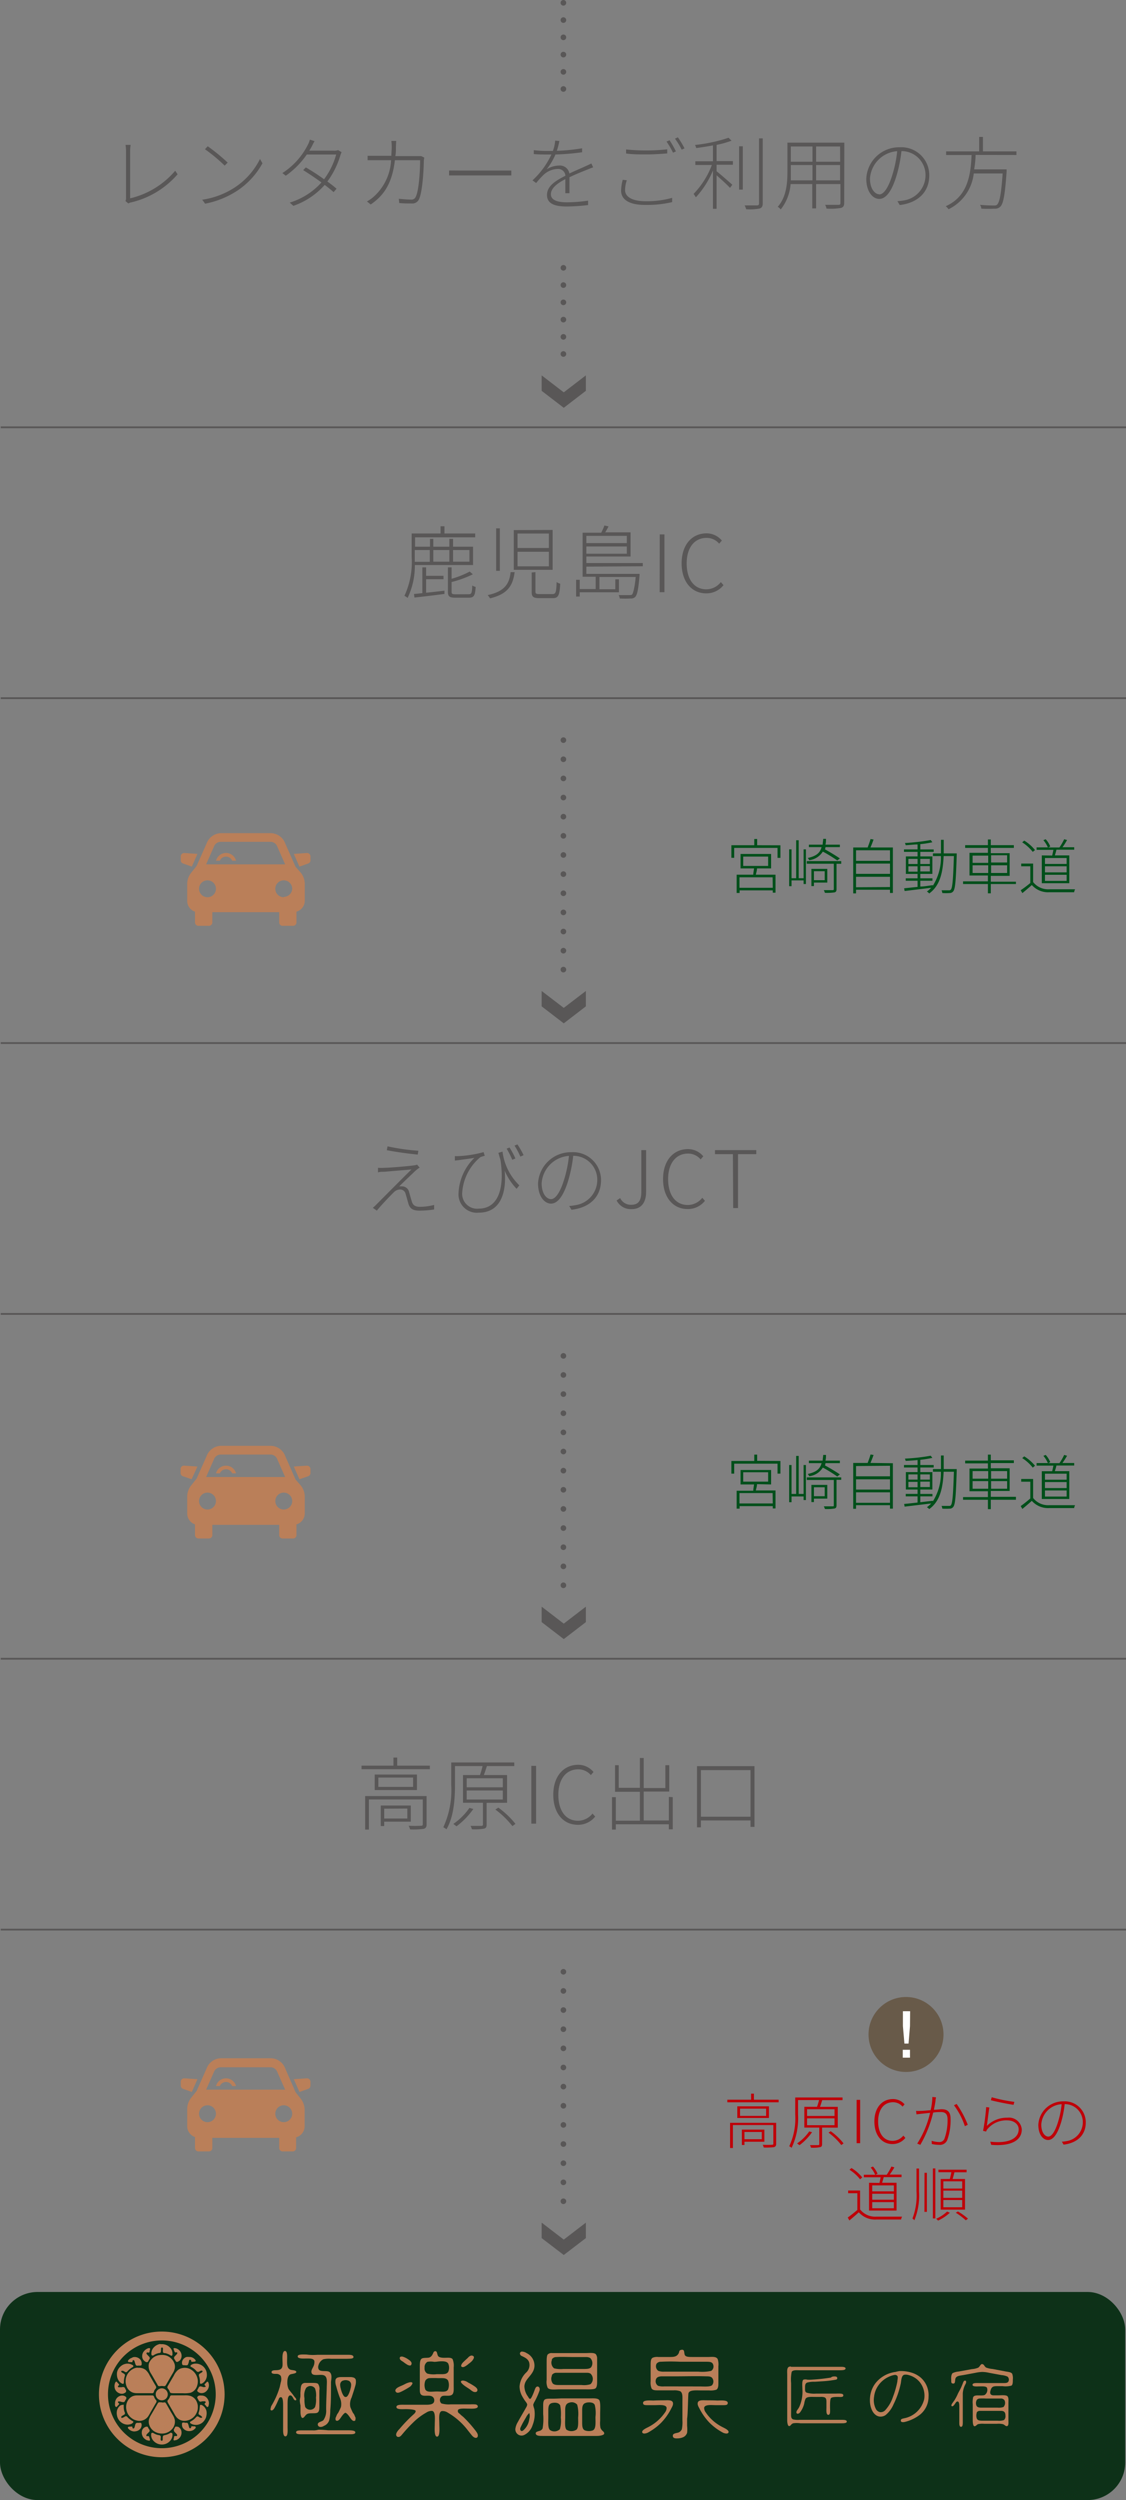 <?xml version="1.0" encoding="UTF-8"?>
<svg xmlns="http://www.w3.org/2000/svg" id="レイヤー_1" data-name="レイヤー 1" viewBox="0 0 155.91 346.13">
  <rect x="0" y="0" width="155.91" height="346.13" fill="#808080" stroke="none"/>
  <defs>
    <style>.cls-1,.cls-4,.cls-5,.cls-6{fill:none;stroke:#595757;}.cls-1{stroke-miterlimit:10;stroke-width:0.25px;}.cls-2{fill:#595757;}.cls-3{fill:#004f1a;}.cls-4,.cls-5,.cls-6{stroke-linecap:round;stroke-linejoin:round;stroke-width:0.78px;}.cls-5{stroke-dasharray:0 2.65;}.cls-6{stroke-dasharray:0 2.39;}.cls-7,.cls-9{fill:#ba7f59;}.cls-8{fill:#0d3118;}.cls-9{fill-rule:evenodd;}.cls-10{fill:#685a49;}.cls-11{fill:#fff;}.cls-12{fill:#bf0008;}</style>
  </defs>
  <line class="cls-1" x1="0.1" y1="59.16" x2="155.91" y2="59.16"></line>
  <line class="cls-1" x1="155.91" y1="96.66" x2="0.1" y2="96.66"></line>
  <line class="cls-1" x1="0.1" y1="144.41" x2="155.91" y2="144.41"></line>
  <line class="cls-1" x1="155.91" y1="181.91" x2="0.1" y2="181.91"></line>
  <line class="cls-1" x1="0.1" y1="229.65" x2="155.91" y2="229.65"></line>
  <line class="cls-1" x1="155.91" y1="267.15" x2="0.1" y2="267.15"></line>
  <path class="cls-2" d="M57.44,77.84a10.27,10.27,0,0,1-1,4.55A2.57,2.57,0,0,0,56,82.1a11.06,11.06,0,0,0,1-5.36V73.47H61v-1h.54v1h4.26V74H57.47V75.3h2.07V74.22H60V75.3h2.22V74.22h.51V75.3h2.77v2.54ZM59,81.67c.78-.07,1.66-.18,2.54-.28v.45c-1.5.2-3.06.38-4.15.5l-.07-.49,1.16-.12V78.16H59v1.17h2.41v.47H59Zm-1.57-5.91v1c0,.2,0,.41,0,.63h2.08V75.76Zm2.57,0v1.61h2.22V75.76Zm4.89,6.12c.39,0,.47-.15.5-1.21a1.63,1.63,0,0,0,.47.2c-.06,1.19-.24,1.49-.93,1.49H63.09c-.85,0-1.07-.16-1.07-.83V78.16h.51v1.58a12.53,12.53,0,0,0,2.51-1l.43.38a14.65,14.65,0,0,1-2.94,1.07v1.35c0,.3.1.35.59.35Zm-2.16-6.12v1.61H65V75.76Z" transform="translate(0 0.39)"></path>
  <path class="cls-2" d="M71.26,78.82c-.25,1.91-1,3.05-3.41,3.63a3.37,3.37,0,0,0-.32-.45c2.31-.5,3-1.53,3.17-3.18Zm-2.05-6.06v5.88H68.7V72.76Zm7.31.22V78.5H71.14V73Zm-4.86,2.5H76v-2H71.66Zm0,2.54H76V76H71.66Zm2.48.8v2.7c0,.27.09.34.59.34h1.75c.46,0,.55-.21.59-1.67a1.35,1.35,0,0,0,.5.23c-.08,1.57-.25,2-1,2H74.69c-.84,0-1.07-.17-1.07-.85v-2.7Z" transform="translate(0 0.39)"></path>
  <path class="cls-2" d="M81.19,78.06v1h7.36a1.93,1.93,0,0,1,0,.25c-.16,1.93-.32,2.66-.6,2.95a.83.83,0,0,1-.64.21,13.71,13.71,0,0,1-1.5,0,1,1,0,0,0-.15-.47c.64,0,1.26,0,1.45,0s.33,0,.42-.09.35-.82.49-2.42H83v1.7H85.2V79.82h.5v1.79H80.27v.59h-.5V79.88h.5v1.28h2.21v-1.7H80.67v-6.1h2.58c.15-.3.34-.69.44-1l.57.13a9.18,9.18,0,0,1-.46.82h3.51v3.35H81.19v.9H89v.45Zm0-4.26v1h5.6v-1Zm5.6,2.47v-1h-5.6v1Z" transform="translate(0 0.39)"></path>
  <path class="cls-2" d="M91.35,73.6H92v8h-.66Z" transform="translate(0 0.39)"></path>
  <path class="cls-2" d="M94.38,77.6c0-2.56,1.42-4.15,3.46-4.15a2.75,2.75,0,0,1,2.11,1l-.37.43a2.27,2.27,0,0,0-1.74-.8c-1.69,0-2.76,1.36-2.76,3.53s1,3.59,2.73,3.59a2.56,2.56,0,0,0,2-1l.37.42a3,3,0,0,1-2.4,1.14C95.79,81.76,94.38,80.17,94.38,77.6Z" transform="translate(0 0.39)"></path>
  <path class="cls-2" d="M17.45,27V20.52a5.41,5.41,0,0,0-.07-.85h.71a5.18,5.18,0,0,0-.07.84v6.56a11.71,11.71,0,0,0,6.24-3.82l.33.49a12.19,12.19,0,0,1-6.47,3.9c-.1,0-.23.08-.35.14l-.4-.34A.91.91,0,0,0,17.45,27Z" transform="translate(0 0.39)"></path>
  <path class="cls-2" d="M32.54,25.54A10.06,10.06,0,0,0,36,21.62l.34.6A10.77,10.77,0,0,1,32.87,26a12.39,12.39,0,0,1-4.47,1.81L28,27.26A11.11,11.11,0,0,0,32.54,25.54Zm-1-3.44-.43.44a23.3,23.3,0,0,0-2.73-2.27l.38-.41A25.62,25.62,0,0,1,31.5,22.1Z" transform="translate(0 0.39)"></path>
  <path class="cls-2" d="M43.18,19.86a6.88,6.88,0,0,1-.36.61h3.41a1.43,1.43,0,0,0,.58-.08l.49.29a3.35,3.35,0,0,0-.18.46,11.63,11.63,0,0,1-1.79,3.6c.47.34.9.67,1.27,1l-.41.47c-.34-.31-.77-.65-1.23-1a10.29,10.29,0,0,1-4.34,2.9l-.5-.45a9.68,9.68,0,0,0,4.39-2.79c-.83-.61-1.74-1.21-2.53-1.71l.37-.37a28.43,28.43,0,0,1,2.52,1.64A10.28,10.28,0,0,0,46.55,21H42.48a11.67,11.67,0,0,1-2.91,2.94l-.47-.37a10,10,0,0,0,3.54-3.94,2.92,2.92,0,0,0,.26-.69l.65.21C43.42,19.38,43.27,19.68,43.18,19.86Z" transform="translate(0 0.39)"></path>
  <path class="cls-2" d="M54.82,20c0,.43,0,.83-.08,1.22h2.95c.31,0,.48,0,.63,0l.43.21a3.63,3.63,0,0,0-.07.51c0,1-.17,4.25-.67,5.27a1,1,0,0,1-1,.57c-.5,0-1.13,0-1.73-.06l-.06-.59c.61.06,1.2.11,1.68.11a.62.62,0,0,0,.65-.35c.49-.93.62-3.93.62-5.1H54.68c-.39,3.33-1.61,4.94-3.35,6.13l-.52-.42a5.18,5.18,0,0,0,.94-.66,7.26,7.26,0,0,0,2.4-5.05H52.07c-.48,0-.82,0-1.17,0v-.61c.34,0,.73,0,1.15,0h2.14c0-.37.05-.78.05-1.21a6.15,6.15,0,0,0-.05-.85h.67C54.84,19.43,54.83,19.76,54.82,20Z" transform="translate(0 0.39)"></path>
  <path class="cls-2" d="M63.58,23.22h6.1c.57,0,.9,0,1.12,0v.68c-.2,0-.6,0-1.11,0H63.58c-.6,0-1.1,0-1.4,0v-.68C62.47,23.2,62.93,23.22,63.58,23.22Z" transform="translate(0 0.39)"></path>
  <path class="cls-2" d="M77.1,20.49a26.26,26.26,0,0,0,3.5-.35v.55a33.78,33.78,0,0,1-3.69.31,8.89,8.89,0,0,1-1.22,2.05,3.31,3.31,0,0,1,1.71-.52,1.33,1.33,0,0,1,1.44,1.1c.87-.42,1.67-.74,2.32-1.05.28-.12.48-.21.72-.34l.25.54c-.24.08-.52.19-.77.3-.69.27-1.58.62-2.51,1.07,0,.64,0,1.66,0,2.21h-.57c0-.48,0-1.34,0-1.95-1.13.59-2,1.25-2,2.1s1,1.11,2.22,1.11a20.88,20.88,0,0,0,2.93-.23V28a26.41,26.41,0,0,1-2.95.2c-1.49,0-2.74-.3-2.74-1.59s1.25-2,2.55-2.67h0A1,1,0,0,0,77.24,23a3,3,0,0,0-2,.84,11.74,11.74,0,0,0-1,1.11l-.51-.37A11.36,11.36,0,0,0,76.35,21h-.66c-.49,0-1.17,0-1.78-.06V20.4a15.23,15.23,0,0,0,1.82.11h.82a4.9,4.9,0,0,0,.32-1.43l.58.05A9.2,9.2,0,0,1,77.1,20.49Z" transform="translate(0 0.39)"></path>
  <path class="cls-2" d="M86.55,25.93c0,.93,1,1.54,2.83,1.54A12.87,12.87,0,0,0,93.07,27l0,.59a14.93,14.93,0,0,1-3.7.39C87.31,28,86,27.35,86,26a6,6,0,0,1,.23-1.5l.56.07A4.19,4.19,0,0,0,86.55,25.93Zm3-5.49a25.57,25.57,0,0,0,2.84-.16v.57c-.74.06-1.85.14-2.84.14s-2,0-2.86-.13V20.3A26.13,26.13,0,0,0,89.5,20.44Zm4.08.11-.44.2a10.85,10.85,0,0,0-.9-1.54l.42-.18A13.59,13.59,0,0,1,93.58,20.55Zm1.19-.42-.43.2a10.25,10.25,0,0,0-.93-1.52l.4-.19A12.78,12.78,0,0,1,94.77,20.13Z" transform="translate(0 0.39)"></path>
  <path class="cls-2" d="M99.22,21.91h2.26v.51H99.22v.9c.47.36,1.83,1.55,2.18,1.87l-.32.43c-.34-.37-1.26-1.22-1.86-1.74v4.64h-.5V23.21a12.67,12.67,0,0,1-2.37,3.72c-.07-.13-.22-.34-.31-.48a11.69,11.69,0,0,0,2.53-4H96.28v-.51h2.44V19.74c-.78.15-1.58.27-2.32.37a1.61,1.61,0,0,0-.17-.43,21.57,21.57,0,0,0,4.65-1l.41.41a13.59,13.59,0,0,1-2.07.58Zm3.12-2.05h.51v6h-.51Zm3.27-1.09v9c0,.44-.15.62-.43.71a7.22,7.22,0,0,1-1.86.1,3.63,3.63,0,0,0-.21-.53c.81,0,1.49,0,1.69,0s.3-.08.3-.28v-9Z" transform="translate(0 0.39)"></path>
  <path class="cls-2" d="M116.89,27.69c0,.44-.13.61-.45.71a8.76,8.76,0,0,1-2,.09,1.65,1.65,0,0,0-.19-.52c.86,0,1.62,0,1.84,0s.28-.06.28-.28v-2.6H113v3.37h-.53V25.09h-3a6.43,6.43,0,0,1-1.37,3.52,1.44,1.44,0,0,0-.41-.37c1.22-1.38,1.34-3.33,1.34-4.88v-4h7.88Zm-4.39-3.11V22.46h-3v.9c0,.39,0,.81,0,1.22Zm-3-4.69V22h3V19.89Zm6.82,0H113V22h3.33Zm0,4.69V22.46H113v2.12Z" transform="translate(0 0.39)"></path>
  <path class="cls-2" d="M124.58,28l-.32-.54a7.31,7.31,0,0,0,.89-.1,3.53,3.53,0,0,0,3-3.46,3.31,3.31,0,0,0-3.33-3.37,19.55,19.55,0,0,1-.65,3.29c-.67,2.28-1.51,3.33-2.42,3.33s-1.8-1-1.8-2.79A4.55,4.55,0,0,1,124.59,20a3.86,3.86,0,0,1,4.08,3.89C128.67,26.21,127.1,27.69,124.58,28Zm-2.83-1.47c.54,0,1.23-.76,1.85-2.84a17.07,17.07,0,0,0,.63-3.15,4.07,4.07,0,0,0-3.77,3.78C120.46,25.85,121.21,26.51,121.75,26.51Z" transform="translate(0 0.39)"></path>
  <path class="cls-2" d="M135.08,21.06c0,.66-.09,1.35-.19,2h4.49s0,.21,0,.31c-.23,3.23-.45,4.44-.87,4.85a1,1,0,0,1-.8.28,17.72,17.72,0,0,1-1.83,0,1.16,1.16,0,0,0-.18-.53c.81.08,1.58.09,1.86.09s.39,0,.5-.12c.34-.32.57-1.44.77-4.31h-4a6.29,6.29,0,0,1-3.49,4.95,1.91,1.91,0,0,0-.39-.42c3.11-1.38,3.46-4.45,3.58-7.09H131v-.5h4.58v-2h.52v2h4.64v.5Z" transform="translate(0 0.39)"></path>
  <path class="cls-2" d="M57.5,161.72c-.37.36-1.72,1.63-2.22,2.14a3.12,3.12,0,0,1,.43,0,1,1,0,0,1,.94.8c.1.34.27,1,.4,1.38s.41.65,1.06.65a7.75,7.75,0,0,0,2-.26l0,.63a13.54,13.54,0,0,1-2,.16c-.8,0-1.32-.18-1.55-.93-.1-.33-.29-1.06-.4-1.39a.77.77,0,0,0-.73-.61,1.23,1.23,0,0,0-.87.36c-.42.4-1.84,1.88-2.38,2.57l-.56-.39a5.29,5.29,0,0,0,.42-.38c.37-.37,3.8-3.83,4.93-4.93l-3.78.32c-.35,0-.61,0-.85.09l0-.64a4.94,4.94,0,0,0,.87,0c.69,0,3.29-.22,4.07-.33a1.71,1.71,0,0,0,.47-.11l.36.42C57.89,161.38,57.6,161.64,57.5,161.72Zm.43-2.79-.09.53c-1.06-.1-2.92-.34-4.28-.61l.1-.53A30.45,30.45,0,0,0,57.93,158.93Z" transform="translate(0 0.39)"></path>
  <path class="cls-2" d="M71.91,163.72l-.38.48a8.29,8.29,0,0,1-1.65-2.51c.28,3-.55,5.81-3.58,5.81a2.54,2.54,0,0,1-2.81-2.7,7.22,7.22,0,0,1,2.2-4.89c-.64.12-1.67.24-2.11.31l-.6.07,0-.62a5.39,5.39,0,0,0,.57,0,15.89,15.89,0,0,0,3.41-.55l.16.51a5.06,5.06,0,0,0-.6.18A7,7,0,0,0,64,164.7a2.06,2.06,0,0,0,2.3,2.24c2.59,0,3.61-2.64,3-6.72-.1-.32-.19-.65-.29-1l.57-.17A7.86,7.86,0,0,0,71.91,163.72ZM71.36,160l-.43.18a11.66,11.66,0,0,0-.78-1.54l.4-.16C70.77,158.82,71.16,159.5,71.36,160Zm1.12-.45-.43.19a9.84,9.84,0,0,0-.81-1.52l.4-.17C71.87,158.37,72.24,159,72.48,159.5Z" transform="translate(0 0.39)"></path>
  <path class="cls-2" d="M79.13,167.1l-.32-.53c.3,0,.65-.07.89-.11a3.53,3.53,0,0,0,3-3.46,3.31,3.31,0,0,0-3.33-3.37,19.55,19.55,0,0,1-.65,3.29c-.67,2.28-1.51,3.33-2.42,3.33s-1.8-1-1.8-2.79a4.55,4.55,0,0,1,4.67-4.33A3.86,3.86,0,0,1,83.22,163C83.22,165.33,81.65,166.81,79.13,167.1Zm-2.83-1.47c.54,0,1.23-.76,1.85-2.84a17.07,17.07,0,0,0,.63-3.15A4.07,4.07,0,0,0,75,163.42C75,165,75.76,165.63,76.3,165.63Z" transform="translate(0 0.39)"></path>
  <path class="cls-2" d="M85.38,165.81l.49-.33a1.63,1.63,0,0,0,1.52.93c1,0,1.41-.55,1.41-1.84v-5.73h.66v5.8c0,1.32-.56,2.37-2,2.37A2.18,2.18,0,0,1,85.38,165.81Z" transform="translate(0 0.39)"></path>
  <path class="cls-2" d="M91.81,162.85c0-2.57,1.43-4.15,3.46-4.15a2.75,2.75,0,0,1,2.11,1l-.37.43a2.24,2.24,0,0,0-1.74-.81c-1.69,0-2.76,1.37-2.76,3.53s1,3.59,2.73,3.59a2.56,2.56,0,0,0,2-1l.37.42A3,3,0,0,1,95.2,167C93.22,167,91.81,165.41,91.81,162.85Z" transform="translate(0 0.39)"></path>
  <path class="cls-2" d="M101.48,159.4H99v-.56h5.72v.56h-2.53v7.46h-.67Z" transform="translate(0 0.39)"></path>
  <path class="cls-2" d="M59.52,244.06v.49H50.06v-.49h4.42v-1.12H55v1.12Zm-.45,8.11c0,.36-.09.53-.39.64a10.53,10.53,0,0,1-1.9.08,2.28,2.28,0,0,0-.19-.51,14.71,14.71,0,0,0,1.7,0c.21,0,.25-.06.25-.22v-3.42H51.08v4.17h-.52v-4.64h8.51Zm-1.34-6.88v2.15H51.88v-2.15Zm-.53.42H52.39V247H57.2Zm-4,6.11v.6h-.48v-2.84h4.16v2.24Zm0-1.8v1.36h3.2V250Z" transform="translate(0 0.39)"></path>
  <path class="cls-2" d="M67.38,249.21v3c0,.33-.07.5-.35.57a7.27,7.27,0,0,1-1.69.09,1.66,1.66,0,0,0-.19-.47h1.5c.17,0,.22-.07.22-.2v-3H64.11v-3.84h2.35c.13-.37.27-.86.36-1.24H63v2.62c0,1.78-.13,4.35-1.18,6.13a2.37,2.37,0,0,0-.44-.28,12.23,12.23,0,0,0,1.1-5.86v-3.11h8.73v.5H67.42c-.14.42-.28.87-.42,1.24h3.21v3.84Zm-1.84.85a10.65,10.65,0,0,1-2.33,2.4c-.1-.09-.32-.24-.44-.33A8.79,8.79,0,0,0,65,249.91Zm-.92-3h5v-1.25h-5Zm0,1.69h5v-1.25h-5ZM69,249.87a12,12,0,0,1,2.37,2.25l-.42.31a12.32,12.32,0,0,0-2.36-2.29Z" transform="translate(0 0.39)"></path>
  <path class="cls-2" d="M73.57,244.09h.66v8h-.66Z" transform="translate(0 0.39)"></path>
  <path class="cls-2" d="M76.61,248.09c0-2.56,1.43-4.15,3.46-4.15a2.75,2.75,0,0,1,2.11,1l-.37.43a2.27,2.27,0,0,0-1.74-.8c-1.69,0-2.76,1.36-2.76,3.53s1,3.59,2.73,3.59a2.56,2.56,0,0,0,2-1l.37.42a3,3,0,0,1-2.4,1.14C78,252.25,76.61,250.66,76.61,248.09Z" transform="translate(0 0.39)"></path>
  <path class="cls-2" d="M93.15,248.42v4.46h-.54v-.7H85.27v.73h-.53v-4.49h.53v3.26H88.6v-4H85.16V244h.51v3.13H88.6V243h.53v4.16h3V244h.54v3.65H89.13v4h3.48v-3.26Z" transform="translate(0 0.39)"></path>
  <path class="cls-2" d="M104.47,244.13v8.41h-.55v-.89H97.05v.95h-.54v-8.47Zm-.55,7v-6.45H97.05v6.45Z" transform="translate(0 0.39)"></path>
  <path class="cls-3" d="M108.06,116.64v1.74h-.4V117h-6v1.37h-.39v-1.74h3.17v-.86h.4v.86Zm-3.24,3.2c0,.29-.11.61-.17.87h2.73v2.49H107v-.32h-4.59v.36H102v-2.53h2.3c0-.26.08-.6.11-.87h-1.87v-2h4.23v2Zm2.16,1.23h-4.59v1.45H107Zm-4.07-1.57h3.45v-1.3h-3.45Z" transform="translate(0 0.39)"></path>
  <path class="cls-3" d="M111.27,117.2h.32V122h-.32v-.5H109.6v.8h-.33V117.2h.33v4h.64v-5.26h.35v5.26h.68Zm5.21,2h-.65v3.49c0,.28-.06.4-.27.47a7.81,7.81,0,0,1-1.34.06,2.21,2.21,0,0,0-.15-.37c.58,0,1.06,0,1.21,0s.17-.05.17-.17v-3.49h-3.74v-.36h4.77Zm-.55-.46a19.13,19.13,0,0,0-2-1.23,2.57,2.57,0,0,1-1.88,1.19,1.08,1.08,0,0,0-.21-.3c1.19-.27,1.7-.7,1.92-1.51H112v-.34h1.91c0-.24.06-.51.08-.8h.38c0,.29,0,.56-.08.8h2v.34h-2c0,.1,0,.2-.08.3.71.39,1.6.93,2.08,1.27Zm-3.23,3.06v.49h-.35v-2.39h2.2v1.9Zm0-1.57v1.24h1.49v-1.24Z" transform="translate(0 0.39)"></path>
  <path class="cls-3" d="M123.63,116.94v6.3h-.4v-.45h-4.7v.51h-.39v-6.36h2c.14-.36.31-.84.4-1.17l.42.07c-.13.37-.29.78-.43,1.1Zm-5.1.39v1.46h4.7v-1.46Zm0,1.84v1.42h4.7v-1.42Zm4.7,3.25V121h-4.7v1.45Z" transform="translate(0 0.39)"></path>
  <path class="cls-3" d="M132.47,118c-.11,3.53-.2,4.65-.47,5a.61.61,0,0,1-.52.25,6.91,6.91,0,0,1-1,0,1.47,1.47,0,0,0-.11-.38c.43,0,.82,0,1,0a.33.33,0,0,0,.3-.11c.21-.26.31-1.4.41-4.63h-1.42c-.1,2.2-.47,4.08-2,5.18a1.21,1.21,0,0,0-.32-.27,3.8,3.8,0,0,0,.6-.52l-3.68.45-.07-.38,1.86-.19v-.85h-1.64v-.34h1.64v-.61h-1.62v-2.42h1.62v-.63h-1.88v-.34h1.88v-.69c-.55,0-1.13.09-1.65.11a1.12,1.12,0,0,0-.1-.31,27.85,27.85,0,0,0,3.57-.41l.23.31a13.46,13.46,0,0,1-1.67.26v.73h1.85v.34h-1.85v.63h1.67v2.42h-1.67v.61h1.68v.34h-1.68v.8c.56,0,1.16-.13,1.73-.19v.09a7.28,7.28,0,0,0,1.12-4.12h-1.1v-.37h1.11c0-.61,0-1.24,0-1.88h.38c0,.64,0,1.27,0,1.88h1.8Zm-6.69,1.23h1.27v-.71h-1.27Zm1.27,1.06v-.74h-1.27v.74Zm.38-1.77v.71h1.32v-.71Zm1.32,1h-1.32v.74h1.32Z" transform="translate(0 0.39)"></path>
  <path class="cls-3" d="M140.67,122h-3.48v1.29h-.4V122h-3.44v-.37h3.44v-.81h-2.55v-3.14h2.55V117h-3.15v-.38h3.15v-.79h.4v.79h3.19V117h-3.19v.73h2.61v3.14h-2.61v.81h3.48Zm-6-2.93h2.16v-1h-2.16Zm2.16,1.4v-1.06h-2.16v1.06Zm.4-2.45v1h2.22v-1Zm2.22,1.39h-2.22v1.06h2.22Z" transform="translate(0 0.39)"></path>
  <path class="cls-3" d="M143.05,121.73a2.65,2.65,0,0,0,2.23,1c.85,0,2.69,0,3.58,0a1.23,1.23,0,0,0-.13.41c-.86,0-2.58,0-3.44,0a3,3,0,0,1-2.42-1c-.41.37-.86.75-1.31,1.12l-.23-.4a15.53,15.53,0,0,0,1.33-1v-2.31H141.4v-.38h1.65Zm-.05-4.18a6.16,6.16,0,0,0-1.46-1.32l.28-.24a5.73,5.73,0,0,1,1.49,1.31Zm2.69.51c.05-.23.12-.54.17-.79h-2.33v-.34h1.56a3.91,3.91,0,0,0-.62-1l.32-.13a3.3,3.3,0,0,1,.63,1l-.27.14h1.54a7.8,7.8,0,0,0,.66-1.14l.4.11c-.2.35-.43.74-.64,1h1.63v.34h-2.46c-.06.28-.15.55-.22.79h2v3.85h-3.81v-3.85Zm2,.34h-3v.82h3Zm0,1.15h-3v.84h3Zm0,1.17h-3v.85h3Z" transform="translate(0 0.39)"></path>
  <path class="cls-3" d="M108.06,201.88v1.75h-.4v-1.38h-6v1.38h-.39v-1.75h3.17V201h.4v.86Zm-3.24,3.21c0,.29-.11.6-.17.87h2.73v2.49H107v-.32h-4.59v.35H102V206h2.3c0-.27.08-.6.11-.87h-1.87v-2h4.23v2Zm2.16,1.23h-4.59v1.44H107Zm-4.07-1.58h3.45v-1.3h-3.45Z" transform="translate(0 0.39)"></path>
  <path class="cls-3" d="M111.27,202.44h.32v4.85h-.32v-.5H109.6v.8h-.33v-5.15h.33v4h.64v-5.26h.35v5.26h.68Zm5.21,2.05h-.65V208c0,.27-.06.4-.27.46a6.58,6.58,0,0,1-1.34.07,1.92,1.92,0,0,0-.15-.37c.58,0,1.06,0,1.21,0s.17,0,.17-.16v-3.49h-3.74v-.36h4.77Zm-.55-.46a20.91,20.91,0,0,0-2-1.24,2.55,2.55,0,0,1-1.88,1.2,1.3,1.3,0,0,0-.21-.31c1.19-.26,1.7-.7,1.92-1.5H112v-.35h1.91c0-.24.06-.5.08-.79h.38c0,.29,0,.55-.08.79h2v.35h-2c0,.1,0,.2-.08.3.71.39,1.6.92,2.08,1.26Zm-3.23,3.06v.48h-.35v-2.38h2.2v1.9Zm0-1.57v1.24h1.49v-1.24Z" transform="translate(0 0.39)"></path>
  <path class="cls-3" d="M123.63,202.19v6.29h-.4V208h-4.7v.5h-.39v-6.35h2c.14-.36.31-.84.4-1.17l.42.07c-.13.36-.29.78-.43,1.1Zm-5.1.39V204h4.7v-1.46Zm0,1.84v1.42h4.7v-1.42Zm4.7,3.25v-1.45h-4.7v1.45Z" transform="translate(0 0.39)"></path>
  <path class="cls-3" d="M132.47,203.23c-.11,3.53-.2,4.65-.47,5a.61.61,0,0,1-.52.25,8.8,8.8,0,0,1-1,0,1.36,1.36,0,0,0-.11-.38c.43,0,.82,0,1,0s.22,0,.3-.1c.21-.27.31-1.41.41-4.63h-1.42c-.1,2.2-.47,4.08-2,5.17a1.18,1.18,0,0,0-.32-.26,3.8,3.8,0,0,0,.6-.52l-3.68.44-.07-.37c.5-.05,1.16-.11,1.86-.2v-.85h-1.64v-.34h1.64v-.61h-1.62v-2.41h1.62v-.64h-1.88v-.34h1.88v-.69c-.55.06-1.13.09-1.65.12a1.31,1.31,0,0,0-.1-.32,26.31,26.31,0,0,0,3.57-.4l.23.3a15.4,15.4,0,0,1-1.67.27v.72h1.85v.34h-1.85v.64h1.67v2.41h-1.67v.61h1.68v.34h-1.68v.81l1.73-.2v.09a7.25,7.25,0,0,0,1.12-4.11h-1.1V203h1.11c0-.61,0-1.24,0-1.88h.38c0,.64,0,1.27,0,1.88h1.8Zm-6.69,1.23h1.27v-.72h-1.27Zm1.27,1.06v-.75h-1.27v.75Zm.38-1.78v.72h1.32v-.72Zm1.32,1h-1.32v.75h1.32Z" transform="translate(0 0.39)"></path>
  <path class="cls-3" d="M140.67,207.25h-3.48v1.3h-.4v-1.3h-3.44v-.37h3.44v-.81h-2.55v-3.14h2.55v-.72h-3.15v-.38h3.15V201h.4v.79h3.19v.38h-3.19v.72h2.61v3.14h-2.61v.81h3.48Zm-6-2.92h2.16v-1.05h-2.16Zm2.16,1.39v-1.05h-2.16v1.05Zm.4-2.44v1.05h2.22v-1.05Zm2.22,1.39h-2.22v1.05h2.22Z" transform="translate(0 0.39)"></path>
  <path class="cls-3" d="M143.05,207a2.63,2.63,0,0,0,2.23,1c.85,0,2.69,0,3.58,0a1.18,1.18,0,0,0-.13.4c-.86,0-2.58,0-3.44,0a3,3,0,0,1-2.42-1c-.41.37-.86.75-1.31,1.12l-.23-.4c.4-.28.89-.67,1.33-1.05v-2.32H141.4v-.38h1.65ZM143,202.8a6,6,0,0,0-1.46-1.32l.28-.24a5.89,5.89,0,0,1,1.49,1.3Zm2.69.5c.05-.23.12-.53.17-.78h-2.33v-.35h1.56a3.87,3.87,0,0,0-.62-1l.32-.13a3.39,3.39,0,0,1,.63,1l-.27.14h1.54a7.31,7.31,0,0,0,.66-1.14l.4.12a12,12,0,0,1-.64,1h1.63v.35h-2.46c-.06.27-.15.54-.22.78h2v3.85h-3.81V203.3Zm2,.34h-3v.83h3Zm0,1.16h-3v.83h3Zm0,1.16h-3v.85h3Z" transform="translate(0 0.39)"></path>
  <line class="cls-4" x1="78.01" y1="102.47" x2="78.01" y2="102.47"></line>
  <line class="cls-5" x1="78.01" y1="105.12" x2="78.01" y2="132.91"></line>
  <line class="cls-4" x1="78.01" y1="134.24" x2="78.01" y2="134.24"></line>
  <polygon class="cls-2" points="81.12 139.33 78.06 141.68 75 139.33 75 137.2 78.06 139.54 81.12 137.2 81.12 139.33"></polygon>
  <line class="cls-4" x1="78.01" y1="37.08" x2="78.01" y2="37.08"></line>
  <line class="cls-6" x1="78.01" y1="39.47" x2="78.01" y2="47.82"></line>
  <line class="cls-4" x1="78.01" y1="49.01" x2="78.01" y2="49.01"></line>
  <polygon class="cls-2" points="81.12 54.11 78.06 56.46 75 54.11 75 51.97 78.06 54.32 81.12 51.97 81.12 54.11"></polygon>
  <line class="cls-4" x1="78.01" y1="0.39" x2="78.01" y2="0.39"></line>
  <line class="cls-6" x1="78.01" y1="2.78" x2="78.01" y2="11.13"></line>
  <line class="cls-4" x1="78.01" y1="12.32" x2="78.01" y2="12.32"></line>
  <line class="cls-4" x1="78.01" y1="187.72" x2="78.01" y2="187.72"></line>
  <line class="cls-5" x1="78.01" y1="190.36" x2="78.01" y2="218.16"></line>
  <line class="cls-4" x1="78.01" y1="219.48" x2="78.01" y2="219.48"></line>
  <polygon class="cls-2" points="81.12 224.58 78.06 226.93 75 224.58 75 222.44 78.06 224.79 81.12 222.44 81.12 224.58"></polygon>
  <line class="cls-4" x1="78.01" y1="272.99" x2="78.01" y2="272.99"></line>
  <line class="cls-5" x1="78.01" y1="275.64" x2="78.01" y2="303.44"></line>
  <line class="cls-4" x1="78.01" y1="304.76" x2="78.01" y2="304.76"></line>
  <polygon class="cls-2" points="81.12 309.86 78.06 312.2 75 309.86 75 307.72 78.06 310.07 81.12 307.72 81.12 309.86"></polygon>
  <path class="cls-7" d="M31.3,117.7a1.44,1.44,0,0,0-1.39,1.07h.53a.93.93,0,0,1,1.71,0h.53A1.44,1.44,0,0,0,31.3,117.7Z" transform="translate(0 0.39)"></path>
  <path class="cls-7" d="M27.34,117.83l-1.8-.12a.47.47,0,0,0-.51.47v.54a.46.46,0,0,0,.32.44l1.21.43Z" transform="translate(0 0.39)"></path>
  <path class="cls-7" d="M42.48,117.71l-1.8.12.78,1.76,1.21-.43a.46.46,0,0,0,.32-.44v-.54A.48.48,0,0,0,42.48,117.71Z" transform="translate(0 0.39)"></path>
  <path class="cls-7" d="M40.92,119.61,39.5,116.4a2.18,2.18,0,0,0-2-1.44h-6.9a2.18,2.18,0,0,0-2,1.44l-1.37,3.09-.75.94a2.49,2.49,0,0,0-.56,1.57v2.3A1.58,1.58,0,0,0,27,125.83v1.49a.48.48,0,0,0,.48.47h1.45a.47.47,0,0,0,.47-.47V125.9h9.26v1.42a.47.47,0,0,0,.47.47h1.45a.47.47,0,0,0,.47-.47v-1.49a1.58,1.58,0,0,0,1.15-1.53V122a2.5,2.5,0,0,0-.59-1.61Zm-11.3-2.78v0a1,1,0,0,1,.94-.67h6.9a1,1,0,0,1,.94.67v0l1.08,2.45H28.54Zm-.89,7a1.17,1.17,0,1,1,0-2.34,1.17,1.17,0,0,1,0,2.34Zm10.56,0a1.17,1.17,0,1,1,1.17-1.17A1.17,1.17,0,0,1,39.29,123.78Z" transform="translate(0 0.39)"></path>
  <path class="cls-7" d="M31.3,202.53a1.43,1.43,0,0,0-1.39,1.06h.53a.93.93,0,0,1,1.71,0h.53A1.43,1.43,0,0,0,31.3,202.53Z" transform="translate(0 0.39)"></path>
  <path class="cls-7" d="M27.34,202.65l-1.8-.12A.47.47,0,0,0,25,203v.54a.48.48,0,0,0,.32.45l1.21.42Z" transform="translate(0 0.39)"></path>
  <path class="cls-7" d="M42.48,202.53l-1.8.12.78,1.76,1.21-.42a.48.48,0,0,0,.32-.45V203A.48.48,0,0,0,42.48,202.53Z" transform="translate(0 0.39)"></path>
  <path class="cls-7" d="M40.92,204.44l-1.42-3.22a2.18,2.18,0,0,0-2-1.44h-6.9a2.18,2.18,0,0,0-2,1.44l-1.37,3.09-.75.94a2.51,2.51,0,0,0-.56,1.57v2.3A1.61,1.61,0,0,0,27,210.66v1.48a.48.48,0,0,0,.48.47h1.45a.47.47,0,0,0,.47-.47v-1.42h9.26v1.42a.47.47,0,0,0,.47.47h1.45a.47.47,0,0,0,.47-.47v-1.48a1.6,1.6,0,0,0,1.15-1.54v-2.27a2.52,2.52,0,0,0-.59-1.62Zm-11.3-2.78v0a1,1,0,0,1,.94-.67h6.9a1,1,0,0,1,.94.67v0l1.08,2.44H28.54Zm-.89,6.94a1.17,1.17,0,1,1,1.17-1.17A1.17,1.17,0,0,1,28.73,208.6Zm10.56,0a1.17,1.17,0,1,1,1.17-1.17A1.17,1.17,0,0,1,39.29,208.6Z" transform="translate(0 0.39)"></path>
  <path class="cls-7" d="M31.3,287.35a1.43,1.43,0,0,0-1.39,1.07h.53a.93.93,0,0,1,1.71,0h.53A1.43,1.43,0,0,0,31.3,287.35Z" transform="translate(0 0.39)"></path>
  <path class="cls-7" d="M27.34,287.47l-1.8-.12a.48.48,0,0,0-.51.48v.53a.48.48,0,0,0,.32.45l1.21.43Z" transform="translate(0 0.39)"></path>
  <path class="cls-7" d="M42.48,287.35l-1.8.12.78,1.77,1.21-.43a.48.48,0,0,0,.32-.45v-.53A.49.49,0,0,0,42.48,287.35Z" transform="translate(0 0.39)"></path>
  <path class="cls-7" d="M40.92,289.26,39.5,286a2.17,2.17,0,0,0-2-1.43h-6.9a2.17,2.17,0,0,0-2,1.43l-1.37,3.09-.75.94a2.54,2.54,0,0,0-.56,1.58V294A1.6,1.6,0,0,0,27,295.48V297a.48.48,0,0,0,.48.47h1.45a.47.47,0,0,0,.47-.47v-1.41h9.26V297a.47.47,0,0,0,.47.47h1.45A.47.47,0,0,0,41,297v-1.48A1.6,1.6,0,0,0,42.18,294v-2.28a2.5,2.5,0,0,0-.59-1.61Zm-11.3-2.78v0a1,1,0,0,1,.94-.66h6.9a1,1,0,0,1,.94.66v0l1.08,2.44H28.54Zm-.89,6.94a1.17,1.17,0,1,1,1.17-1.17A1.17,1.17,0,0,1,28.73,293.42Zm10.56,0a1.17,1.17,0,1,1,0-2.34,1.17,1.17,0,0,1,0,2.34Z" transform="translate(0 0.39)"></path>
  <rect class="cls-8" y="317.32" width="155.8" height="28.81" rx="5.2"></rect>
  <path class="cls-9" d="M109.54,327.29c.24,0,.67,0,1,0h5.81c.28,0,.73,0,.73.23s-.41.24-.7.25c-.92,0-1.92,0-2.79,0h-2.8c-.47,0-1-.07-1.17.22a5.54,5.54,0,0,0-.08,1.56v3.28c0,.24,0,.53,0,.8,0,.45-.05.8.27.94a2.84,2.84,0,0,0,.9.06h5.81c.31,0,.72,0,.73.24s-.46.24-.71.24h-5.72a3.54,3.54,0,0,0-1,0,.75.75,0,0,0-.28.2c-.07.07-.13.2-.3.18s-.24-.48-.24-.8c0-2.1,0-4.17,0-6.29,0-.57-.1-1.17.49-1.15Z" transform="translate(0 0.39)"></path>
  <path class="cls-9" d="M124.55,327.88a5,5,0,0,1,1.68.22,3.61,3.61,0,0,1,1.23.66,3.23,3.23,0,0,1,1.11,2.67,3.16,3.16,0,0,1-1.24,2.53,5.63,5.63,0,0,1-1.92.93c-.19.06-.65.15-.68-.12s.22-.29.44-.35a3.53,3.53,0,0,0,2.8-2.66,3,3,0,0,0-.66-2.4,2.92,2.92,0,0,0-1.44-.91,1.39,1.39,0,0,0-.67-.06c-.4.13-.39.75-.48,1.22a12,12,0,0,1-1,2.88,3.9,3.9,0,0,1-1.08,1.47,1.21,1.21,0,0,1-1,.19c-.88-.25-1.29-1.49-1.17-2.64a3.79,3.79,0,0,1,.69-1.87A4.2,4.2,0,0,1,124,328,4.29,4.29,0,0,1,124.55,327.88Zm-1.44.77a3.57,3.57,0,0,0-1.57,1.34,3.31,3.31,0,0,0-.51,1.44,2.71,2.71,0,0,0,.22,1.64.84.84,0,0,0,.62.5.87.87,0,0,0,.76-.34,5.05,5.05,0,0,0,1-1.74,13.07,13.07,0,0,0,.62-2.15c0-.23.13-.62,0-.79a.42.42,0,0,0-.4-.13A3,3,0,0,0,123.11,328.65Z" transform="translate(0 0.39)"></path>
  <path class="cls-9" d="M115.5,328.62c.16,0,.42,0,.43.23s-.21.22-.36.25a15.31,15.31,0,0,1-1.61.19l-1.14.07a3.53,3.53,0,0,0-1.08.12c-.25.13-.27.36-.27.74s0,.54.22.65A3.74,3.74,0,0,0,113,331h1.33c.45,0,.88,0,1.32,0s1.11-.08,1.12.23-.43.23-.72.23-.88,0-1,.18-.12.76-.12,1.22.09,1.08-.24,1.08-.26-.69-.26-1.05v-.66c0-.32,0-.6-.26-.71a1.48,1.48,0,0,0-.58-.06h-.64c-.63,0-1.21-.07-1.41.26a2.51,2.51,0,0,0-.18.64,3.31,3.31,0,0,1-.49,1.11,1,1,0,0,1-.18.22.38.38,0,0,1-.3.09c-.17-.06-.14-.31,0-.5s.21-.3.28-.44a5.07,5.07,0,0,0,.43-2.47c0-.42-.09-1.15.15-1.3a1,1,0,0,1,.53,0,5.06,5.06,0,0,0,.57,0,25.84,25.84,0,0,0,2.71-.29C115.15,328.66,115.33,328.63,115.5,328.62Z" transform="translate(0 0.39)"></path>
  <path class="cls-9" d="M135.94,326.91c.16,0,.26.08.34.2a1,1,0,0,0,.25.28,3.23,3.23,0,0,0,.9.2l1.85.35c.37.06.73.1.87.31a1.76,1.76,0,0,1,.09.81c0,.37,0,.68-.18.83a3.12,3.12,0,0,1-1.23.08h-.66c-.42,0-.68,0-.86.24a1.08,1.08,0,0,0-.15.34c-.12.35-.07.66.36.69h.69c.43,0,1.1-.08,1.29.13s.13.65.13,1,0,.74,0,1.12,0,.74,0,1.14.07.84-.23.88c-.11,0-.21-.08-.29-.14a.79.79,0,0,0-.25-.14,2.73,2.73,0,0,0-.83-.05h-1.75a2.91,2.91,0,0,0-.86.05c-.17.07-.32.31-.5.29s-.24-.5-.23-.89c0-.68,0-1.46,0-2.15a3.08,3.08,0,0,1,.06-1,.61.61,0,0,1,.14-.14c.32-.19,1.11,0,1.45-.15a.85.85,0,0,0,.32-1c-.14-.23-.64-.19-1-.19s-1,.08-1-.22.57-.24,1.06-.24l1.27,0c.57,0,1.27,0,1.91,0,.36,0,.64,0,.75-.26a.57.57,0,0,0-.14-.63,2.36,2.36,0,0,0-.83-.21l-1.73-.32A4.57,4.57,0,0,0,136,328a5.25,5.25,0,0,0-.92.12l-1.73.32c-.4.07-.82.09-1,.36s0,.81-.35.81-.27-.24-.29-.54,0-.74.2-.91a2.58,2.58,0,0,1,.85-.22l1.82-.33a2.72,2.72,0,0,0,.86-.2C135.68,327.26,135.72,327,135.94,326.91Zm-.68,4.95a.94.94,0,0,0-.06.8c.15.33.56.28,1.05.28h1.84a2.15,2.15,0,0,0,.85-.08.84.84,0,0,0,.15-.93.58.58,0,0,0-.54-.25c-.73,0-1.39,0-2.08,0a7.64,7.64,0,0,0-.83,0A.54.54,0,0,0,135.26,331.86Zm0,1.75a1.27,1.27,0,0,0,0,.86c.14.31.55.28,1.05.28h1.84a2.15,2.15,0,0,0,.85-.08.69.69,0,0,0,.22-.6c0-.48-.17-.67-.6-.68-.73,0-1.4,0-2.07,0-.27,0-.61,0-.85,0A.55.55,0,0,0,135.23,333.61Z" transform="translate(0 0.39)"></path>
  <path class="cls-9" d="M133.7,329.21c.14.14.06.33,0,.45a3.21,3.21,0,0,0-.39,1.3c0,1.21,0,2.41,0,3.72,0,.34.05.91-.23.92s-.25-.44-.25-.73c0-.71,0-1.26,0-2,0-.28,0-.72-.2-.77s-.3.18-.41.33-.27.39-.43.31.06-.39.11-.46l.28-.39a6.87,6.87,0,0,0,.46-.89c.16-.32.32-.58.46-.9.06-.13.13-.31.2-.48S133.44,329.14,133.7,329.21Z" transform="translate(0 0.39)"></path>
  <path class="cls-9" d="M95.32,331c.08-.55,1.07-.44,1.8-.44l1.07,0a2.63,2.63,0,0,0,1-.1c.3-.19.28-.65.28-1.09v-2.16a2.35,2.35,0,0,0-.1-1c-.21-.35-.71-.3-1.23-.28-.79,0-1.48,0-2.22,0-.53,0-1,0-1.11-.3s0-.75-.41-.7-.32.27-.42.48c-.23.42-.53.52-1.18.52s-1.11,0-1.66,0a1.6,1.6,0,0,0-.76.1c-.28.15-.29.54-.29,1v2.26a2.21,2.21,0,0,0,.13,1c.2.28.55.26,1.05.26.68,0,1.32,0,2,0a2.28,2.28,0,0,1,.91.12c.38.22.31.84.31,1.44,0,.95,0,1.69,0,2.59a4.78,4.78,0,0,1-.08,1.24.94.94,0,0,1-.38.41c-.27.14-.86.1-.87.47s.33.39.64.38a2,2,0,0,0,.83-.18,1,1,0,0,0,.51-.6,4.2,4.2,0,0,0,0-.95v-1C95.24,334,95.27,331.4,95.32,331Zm-4.43-4.11a.73.73,0,0,1,.61-.3,26.8,26.8,0,0,1,2.69,0c.3,0,.58,0,.87,0,.86,0,1.79,0,2.69,0,.5,0,.87,0,1,.4a.73.73,0,0,1-.29.87,5.94,5.94,0,0,1-1.78.1H92a2.19,2.19,0,0,1-.83-.1A.77.77,0,0,1,90.89,326.91ZM92,330a2.29,2.29,0,0,1-.88-.08.76.76,0,0,1-.28-.93c.11-.24.3-.34.69-.38.55,0,1.24,0,1.83,0,1.5,0,3-.05,4.52,0,.41,0,.56.06.7.19a.79.79,0,0,1,0,1.05c-.29.24-1.16.16-1.76.16Z" transform="translate(0 0.39)"></path>
  <path class="cls-9" d="M41,331.92c-.27.05-.32-.16-.41-.31s-.21-.36-.39-.36c-.38,0-.38.72-.38,1.21v3.17c0,.45.08,1.27-.29,1.29s-.33-.79-.33-1.19c0-1.17,0-1.85,0-3,0-.43,0-1.21-.28-1.23s-.3.25-.4.43A12,12,0,0,1,38,333c-.1.16-.27.39-.46.32s0-.43,0-.56a11,11,0,0,0,1.2-2.69l.14-.64a1.38,1.38,0,0,0,0-.87.74.74,0,0,0-.62-.29c-.33,0-.65,0-.66-.24s.33-.26.51-.27c.57,0,.92-.09,1-.57s-.16-1.73.23-2.06c.37-.15.42.34.42.77,0,.81-.11,1.55.43,1.78.2.09.82.06.84.31s-.62.26-.84.36-.4.46-.4,1a2.21,2.21,0,0,0,.16,1c.16.26.38.49.56.73l.28.38C40.93,331.61,41.07,331.75,41,331.92Z" transform="translate(0 0.39)"></path>
  <path class="cls-9" d="M76.44,325.39c1.47,0,3.13,0,4.67,0,.46,0,1.19-.1,1.41.18a1,1,0,0,1,.16.47c0,.2,0,.4,0,.62v2.48c0,.48,0,.91-.2,1.11s-1,.16-1.55.16H77.47c-.56,0-1.36.12-1.63-.2a2,2,0,0,1-.15-1.08v-2.4c0-.46,0-.9.13-1.13A.75.75,0,0,1,76.44,325.39Zm0,.91a1,1,0,0,0,.28,1.2,3.78,3.78,0,0,0,1.27.09H80.7c.52,0,.94,0,1.15-.24a1,1,0,0,0-.14-1.29,1.21,1.21,0,0,0-.47-.12c-.64,0-1.19,0-1.79,0-.77,0-1.71-.05-2.42,0A.7.7,0,0,0,76.39,326.3Zm0,2.18a1.11,1.11,0,0,0,.1,1.12c.24.25.75.21,1.28.21h2.71a3,3,0,0,0,1.23-.11,1,1,0,0,0,0-1.47.91.91,0,0,0-.49-.11c-1,0-2,0-3,0-.39,0-.88,0-1.23,0A.71.71,0,0,0,76.39,328.48Z" transform="translate(0 0.39)"></path>
  <path class="cls-9" d="M43.93,325.63c.32,0,.84,0,1.3,0h2.65c.41,0,1-.05,1.06.26s-.47.27-.85.29c-.84,0-1.46,0-2.27,0a3.44,3.44,0,0,0-1.06.07,1.3,1.3,0,0,0-.67.86.73.73,0,0,0,0,.44c.16.55,1.21.17,1.56.48s.24.85.18,1.37c0,.25,0,.51,0,.78,0,1,0,2.07-.1,3.09a6,6,0,0,1-.15,1.44,1.25,1.25,0,0,1-.73.76.79.79,0,0,1-.54.14.35.35,0,0,1-.31-.35c0-.34.53-.35.78-.58a2.27,2.27,0,0,0,.38-1.47c0-1,.05-1.91.08-3,0-.7.15-1.48-.34-1.72s-1.57.17-1.75-.34c-.11-.31.08-.56.2-.82a1.4,1.4,0,0,0,.18-.85c-.13-.37-.62-.34-1.13-.34-.31,0-1.17.07-1.18-.28s.82-.27,1.24-.27C43,325.67,43.46,325.66,43.93,325.63Z" transform="translate(0 0.39)"></path>
  <path class="cls-9" d="M42.19,329.52c.27,0,.66,0,1,0s.7,0,.85.13a1.2,1.2,0,0,1,.18.9c0,.69,0,1.37,0,2.1,0,.48,0,.86-.29,1s-1,0-1.35.15c-.22.1-.31.28-.48.46-.33.33-.47-.13-.49-.62,0-.32,0-.72,0-1a4.07,4.07,0,0,1-.1-.69,4.33,4.33,0,0,1,.08-.5,5,5,0,0,0,0-.56C41.67,330.19,41.57,329.61,42.19,329.52Zm.2.69a2.08,2.08,0,0,0-.23,1.43,4.49,4.49,0,0,0,.1,1.21.8.8,0,0,0,1.37,0,3.44,3.44,0,0,0,.12-1.29,2.71,2.71,0,0,0-.14-1.29.78.78,0,0,0-.76-.31A.85.85,0,0,0,42.39,330.21Z" transform="translate(0 0.39)"></path>
  <path class="cls-9" d="M77.75,331.66c.4,0,.89,0,1.3,0s.83,0,1.28,0,.81,0,1.29,0,1.12-.06,1.34.22.14,1.3.14,1.89v1a3.44,3.44,0,0,0,.05,1,1.18,1.18,0,0,0,.26.37c.1.1.27.2.25.4s-.54.32-1,.32-.88,0-1.24,0-.85,0-1.26,0-.86,0-1.23,0c-.76,0-1.62,0-2.49,0-.33,0-.78,0-1.26,0s-.94,0-1-.32.51-.32.7-.45a.69.69,0,0,0,.25-.26,7.85,7.85,0,0,0,.08-2v-1.06c0-.38,0-.69.16-.89s.62-.18,1.05-.18S77.35,331.68,77.75,331.66Zm3.23.67c-.33.18-.37.55-.37,1v1.71c0,.56.06.9.37,1.05a1.63,1.63,0,0,0,1.11,0c.46-.23.36-1.1.36-1.86a4.68,4.68,0,0,0-.1-1.67c-.16-.31-.52-.36-.91-.34A1.09,1.09,0,0,0,81,332.33Zm-5.06,1v1c0,.59-.08,1.43.23,1.71a1.09,1.09,0,0,0,1.37-.11,4,4,0,0,0,.13-1.62,6.36,6.36,0,0,0-.08-1.67c-.19-.39-.7-.41-1-.36C76,332.35,75.92,332.74,75.92,333.34Zm2.34,0v.95c0,.57-.09,1.41.17,1.71a1.28,1.28,0,0,0,1.39,0c.31-.28.23-1.13.23-1.68a5,5,0,0,0-.13-1.78,1,1,0,0,0-1-.3C78.34,332.35,78.26,332.73,78.26,333.31Z" transform="translate(0 0.39)"></path>
  <path class="cls-9" d="M92.35,331.92c.29,0,.7,0,.81.29s-.09.62-.21.84A8,8,0,0,1,91.58,335a7.69,7.69,0,0,1-1.21,1c-.19.12-.48.31-.68.41s-.71.24-.77-.07.66-.6.93-.75a6.24,6.24,0,0,0,2.24-2,1,1,0,0,0,.21-.63c-.08-.49-1.07-.36-1.6-.36-.37,0-.61,0-1,0s-.66,0-.66-.31c0-.44,1-.33,1.46-.33C91.21,331.92,91.82,331.94,92.35,331.92Z" transform="translate(0 0.39)"></path>
  <path class="cls-9" d="M97.45,331.92c-.29,0-.71,0-.82.29s.09.62.21.84A8.29,8.29,0,0,0,98.21,335a8.18,8.18,0,0,0,1.21,1c.19.12.49.31.69.41s.71.24.77-.07-.66-.6-.93-.75a6.08,6.08,0,0,1-2.24-2,1,1,0,0,1-.21-.63c.08-.49,1.07-.36,1.6-.36.37,0,.61,0,1,0s.67,0,.67-.31c0-.44-1-.33-1.47-.33C98.59,331.92,98,331.94,97.45,331.92Z" transform="translate(0 0.39)"></path>
  <path class="cls-9" d="M44.1,336a12.57,12.57,0,0,1,1.31.08c.93,0,1.71,0,2.71,0,.42,0,1.07,0,1.08.28s-.47.27-.81.27H41.82c-.38,0-.81,0-.82-.26s.34-.26.61-.28c.6,0,1.13,0,1.71,0C43.6,336.11,43.85,336.06,44.1,336Z" transform="translate(0 0.39)"></path>
  <path class="cls-9" d="M47,330.8c.15-.07,0,.06.12.12l.21.23c.12.15.25.37.56.33s.56-.78.65-1.19a1.82,1.82,0,0,0,.08-.52.63.63,0,0,0-.31-.54,1.76,1.76,0,0,0-.83-.1c-.16,0-.73,0-.74-.2s.43-.21.7-.21.65,0,.9,0c.42,0,.79,0,.92.35a1.87,1.87,0,0,1-.08.9c-.15.55-.31,1-.49,1.56a2.07,2.07,0,0,0-.18,1.33A7.6,7.6,0,0,0,49,333.9c.08.18.2.61,0,.67s-.48-.42-.52-.49c-.14-.26-.26-.47-.52-.47s-.54.39-.69.6-.42.69-.73.52c-.15-.08-.06-.36,0-.47.3-.51.77-.88.9-1.49a1.68,1.68,0,0,0-.31-1.16c-.07-.12,0-.25,0-.37S46.87,331,47,330.8Z" transform="translate(0 0.39)"></path>
  <path class="cls-9" d="M48.7,330.8c-.15-.07,0,.06-.1.12l-.21.23c-.12.15-.25.37-.56.33s-.56-.78-.65-1.19a1.82,1.82,0,0,1-.08-.52.61.61,0,0,1,.31-.54,1.76,1.76,0,0,1,.83-.1c.16,0,.73,0,.74-.2s-.43-.21-.7-.21-.65,0-.9,0c-.42,0-.79,0-.92.35a1.76,1.76,0,0,0,.09.9,15.73,15.73,0,0,0,.49,1.56,2.13,2.13,0,0,1,.17,1.33,8.72,8.72,0,0,1-.53,1.06c-.09.18-.21.61,0,.67s.48-.42.52-.49c.14-.26.26-.47.52-.47s.54.39.69.6.42.69.73.52c.15-.08.06-.36,0-.47-.3-.51-.77-.88-.9-1.49a1.68,1.68,0,0,1,.31-1.16c.07-.12,0-.25,0-.37S48.78,331,48.7,330.8Z" transform="translate(0 0.39)"></path>
  <path class="cls-9" d="M46.71,333.82a5.37,5.37,0,0,0-.27.64c0,.1.35-.32.35-.32S47,333.46,46.71,333.82Z" transform="translate(0 0.39)"></path>
  <path class="cls-9" d="M49,333.82s.25.54.27.64-.35-.32-.35-.32S48.7,333.46,49,333.82Z" transform="translate(0 0.39)"></path>
  <path class="cls-9" d="M72.24,325.18a1.23,1.23,0,0,1,.67.21A1.91,1.91,0,0,1,74,327.25c-.08.93-.86,1.43-1.21,2.09a1.55,1.55,0,0,0-.18.64,2.45,2.45,0,0,0,.49,1.42c.08.13.17.33.29.33s.22-.24.3-.39c.17-.37.25-.59.4-1,.07-.15.15-.32.35-.32s.36.26.26.57a9.65,9.65,0,0,1-.74,1.63,1.46,1.46,0,0,0-.13.34,3.29,3.29,0,0,0,.15.56,4.17,4.17,0,0,1-.23,2.23,2.24,2.24,0,0,1-1.17,1.38.86.86,0,0,1-1.21-.93,2.44,2.44,0,0,1,.34-.88c.38-.71.71-1.23,1.11-1.95a1.24,1.24,0,0,0,.18-.42c0-.2-.21-.41-.33-.59s-.26-.4-.34-.55a2.86,2.86,0,0,1-.39-1.41,3,3,0,0,1,.93-1.93,1.41,1.41,0,0,0,.39-1.42c-.17-.46-.56-.64-1-.85a.41.41,0,0,1-.27-.32A.29.29,0,0,1,72.24,325.18Zm.6,9.1c-.23.39-.45.76-.65,1.17-.1.21-.26.47-.08.67s.46-.13.6-.29a2.46,2.46,0,0,0,.58-1.32,1.43,1.43,0,0,0,0-.82h0A2,2,0,0,0,72.84,334.28Z" transform="translate(0 0.39)"></path>
  <path class="cls-9" d="M60.24,325.13c.32-.06.27.47.43.68s.6.24,1,.23.8-.05,1,.19a2.37,2.37,0,0,1,.15,1.13v2.49c0,.62.06,1.15-.3,1.35s-1,0-1.32.16a.63.63,0,0,0-.08,1,3.52,3.52,0,0,0,1.26.13c.44,0,.88,0,1.34,0H65.1a4.85,4.85,0,0,1,.67,0c.14,0,.39.08.39.29,0,.38-.91.3-1.37.3s-1.34-.08-1.39.25.17.37.32.53.33.28.45.39a16.75,16.75,0,0,1,1.58,1.76,3.82,3.82,0,0,1,.34.49c.13.26.1.57-.13.62s-.47-.14-.67-.39l-.47-.59a9.52,9.52,0,0,0-2.81-2.5,1.3,1.3,0,0,0-.83-.22c-.49.12-.35,1.1-.35,1.76,0,.49.13,1.77-.31,1.78s-.32-1.29-.32-1.74c0-.65.14-1.74-.38-1.83a1.42,1.42,0,0,0-.8.24A8.52,8.52,0,0,0,57.21,335a19.55,19.55,0,0,0-1.49,1.61c-.2.24-.37.45-.65.38a.25.25,0,0,1-.16-.11c-.23-.34.27-.85.42-1a19.81,19.81,0,0,1,1.93-2c.12-.11.32-.29.29-.48s-.84-.25-1.34-.25-1.3.08-1.32-.28.64-.33,1-.33h1.35c.41,0,.87,0,1.33,0,.68,0,1.53.08,1.56-.57a.59.59,0,0,0-.34-.59c-.48-.23-1.2.1-1.52-.28-.18-.21-.14-.68-.14-1.18v-2.61c0-.46,0-.91.22-1.12s.85-.09,1.13-.2a.8.8,0,0,0,.39-.38C60,325.43,60,325.16,60.24,325.13Zm-.14,1.47a2.66,2.66,0,0,0-.92,0,.86.86,0,0,0-.39.83.8.8,0,0,0,.38.8,3.46,3.46,0,0,0,1.3.08h.71c.46,0,.72-.07.88-.32a1.4,1.4,0,0,0,0-1.15c-.17-.28-.54-.32-1-.31S60.45,326.61,60.1,326.6Zm-1.21,2.62a1.73,1.73,0,0,0,0,1.21c.25.43.83.29,1.56.28s1.33.16,1.59-.28a1.71,1.71,0,0,0,0-1.24c-.24-.39-.73-.33-1.37-.33a12.14,12.14,0,0,0-1.23,0A.71.71,0,0,0,58.89,329.22Z" transform="translate(0 0.39)"></path>
  <path class="cls-9" d="M63.85,327.2c0-.33.3-.55.57-.82l.37-.34a.92.92,0,0,1,.45-.31c.22,0,.36.07.38.23s-.17.42-.28.54a3.46,3.46,0,0,1-.44.37,3,3,0,0,1-.48.35C64.27,327.31,64,327.43,63.85,327.2Z" transform="translate(0 0.39)"></path>
  <path class="cls-9" d="M55.53,325.88a.47.47,0,0,1,.21,0,2.54,2.54,0,0,1,.77.37c.23.15.54.37.47.66s-.29.21-.51.13a4.76,4.76,0,0,1-.63-.43c-.2-.13-.52-.28-.49-.55A.19.19,0,0,1,55.53,325.88Z" transform="translate(0 0.39)"></path>
  <path class="cls-9" d="M64.07,329.19a1.41,1.41,0,0,1,.75.28,7.46,7.46,0,0,1,1,.6c.15.13.33.29.28.51s-.32.25-.56.16a2.26,2.26,0,0,1-.45-.31c-.28-.2-.58-.36-.9-.62S63.6,329.25,64.07,329.19Z" transform="translate(0 0.39)"></path>
  <path class="cls-9" d="M56.8,329.42c.15,0,.28,0,.31.12s-.22.43-.36.52a12.43,12.43,0,0,1-1.12.64c-.18.08-.46.24-.69.16a.35.35,0,0,1-.2-.26c0-.36.58-.57.85-.69s.37-.17.52-.25A2.56,2.56,0,0,1,56.8,329.42Z" transform="translate(0 0.39)"></path>
  <path class="cls-7" d="M22.3,324.16a1.5,1.5,0,0,1,1.21.44,1.18,1.18,0,0,1,.37.86c0,.14,0,.27-.11.3a.2.2,0,0,1-.15-.05,2.3,2.3,0,0,0-.73-.31c-.14,0-.27,0-.32-.14a1.08,1.08,0,0,1,0-.38c0-.13,0-.26-.14-.26s-.14.15-.14.27,0,.33-.05.41-.19.08-.3.1a2,2,0,0,0-.59.24l-.12.08a.33.33,0,0,1-.17,0c-.09,0-.1-.16-.1-.29a1.19,1.19,0,0,1,.33-.82,1.57,1.57,0,0,1,.86-.48Z" transform="translate(0 0.39)"></path>
  <path class="cls-7" d="M20.61,324.7c.06,0,.14,0,.16.05a.18.18,0,0,1,0,.16l-.05.15c0,.1,0,.24-.12.26s-.14-.06-.25,0a.11.11,0,0,0-.07.08.23.23,0,0,0,.09.19c.09.11.18.19.27.29a.4.4,0,0,1,.1.18.32.32,0,0,1-.06.18l-.1.15c0,.08-.1.24-.21.26a.43.43,0,0,1-.29-.1.84.84,0,0,1-.39-.75,1,1,0,0,1,.29-.72,1.25,1.25,0,0,1,.27-.23A.94.94,0,0,1,20.61,324.7Z" transform="translate(0 0.39)"></path>
  <path class="cls-7" d="M24.13,324.7a.91.91,0,0,1,.37.08,1.1,1.1,0,0,1,.61.73,1,1,0,0,1-.09.74.75.75,0,0,1-.21.23c-.09.06-.23.16-.35.13s-.15-.15-.21-.24a1.1,1.1,0,0,0-.09-.14.28.28,0,0,1-.06-.21.34.34,0,0,1,.09-.18,3.63,3.63,0,0,0,.27-.28.23.23,0,0,0,.09-.18.11.11,0,0,0-.08-.1c-.07,0-.17.05-.23,0s-.1-.16-.13-.25a1.21,1.21,0,0,0-.05-.14C24,324.82,24,324.72,24.13,324.7Z" transform="translate(0 0.39)"></path>
  <path class="cls-7" d="M22.32,325.65a1.92,1.92,0,0,1,.82.12,1.9,1.9,0,0,1,.57.38,1.76,1.76,0,0,1,.39.56,1.32,1.32,0,0,1,.1.8,2,2,0,0,1-.28.67c-.3.5-.58,1-.87,1.5-.06.1-.13.25-.24.28a.46.46,0,0,1-.2,0,1.41,1.41,0,0,0-.41,0,.42.42,0,0,1-.22,0c-.09,0-.16-.15-.21-.25-.29-.5-.57-1-.85-1.47a2.09,2.09,0,0,1-.29-.64,1.63,1.63,0,0,1,0-.8,1.86,1.86,0,0,1,.36-.57,1.76,1.76,0,0,1,1.07-.56Z" transform="translate(0 0.39)"></path>
  <path class="cls-7" d="M26.18,325.93a1,1,0,0,1,.87.41.25.25,0,0,1,.05.13c0,.1-.18.1-.27.12l-.14,0a.23.23,0,0,1-.16,0c-.11-.05,0-.26-.19-.27s-.13.07-.16.13-.08.53-.25.62a1.07,1.07,0,0,1-.37,0c-.15,0-.25,0-.31-.07a.74.74,0,0,1,0-.55.94.94,0,0,1,.54-.51A1.13,1.13,0,0,1,26.18,325.93Z" transform="translate(0 0.39)"></path>
  <path class="cls-7" d="M18.54,325.94a1.05,1.05,0,0,1,.84.29.86.86,0,0,1,.24.62c0,.12,0,.24-.14.27a1.37,1.37,0,0,1-.3,0,.65.65,0,0,1-.29,0c-.11-.06-.15-.24-.2-.39s-.07-.36-.21-.36-.1.06-.12.11,0,.14-.07.16-.1,0-.16,0l-.15,0c-.09,0-.24,0-.26-.11s.07-.17.11-.22a1,1,0,0,1,.42-.26A.65.65,0,0,1,18.54,325.94Z" transform="translate(0 0.39)"></path>
  <path class="cls-7" d="M17.6,326.85a1.28,1.28,0,0,1,.73.19c.05,0,.14.09.14.17s-.15.15-.24.21a2.49,2.49,0,0,0-.5.41c-.06.06-.15.19-.25.21a.29.29,0,0,1-.18-.05,1.46,1.46,0,0,0-.28-.15c-.08,0-.23,0-.24.06a.21.21,0,0,0,.09.17l.15.09c.1.06.24.12.27.23a.22.22,0,0,1,0,.16,2.79,2.79,0,0,0-.14.77c0,.14,0,.27-.06.31s-.19,0-.25-.05a1.17,1.17,0,0,1-.47-.49,1.42,1.42,0,0,1-.16-.48,1.86,1.86,0,0,1,0-.58,1.48,1.48,0,0,1,.48-.79,1.43,1.43,0,0,1,.62-.34A1.16,1.16,0,0,1,17.6,326.85Z" transform="translate(0 0.39)"></path>
  <path class="cls-7" d="M27.06,326.85a1.51,1.51,0,0,1,1,.33,1.57,1.57,0,0,1,.53.79,1.86,1.86,0,0,1,.05.59,1.4,1.4,0,0,1-.15.51,1.24,1.24,0,0,1-.48.51c-.12.06-.31.12-.32-.07a1.08,1.08,0,0,1,0-.18,2.53,2.53,0,0,0-.14-.78.25.25,0,0,1,0-.17c0-.11.16-.17.26-.23l.15-.1s.1-.08.09-.15-.15-.11-.24-.07a1.82,1.82,0,0,0-.27.15.27.27,0,0,1-.18,0c-.11,0-.16-.12-.25-.2a2.2,2.2,0,0,0-.5-.4l-.14-.08c-.05,0-.1-.06-.1-.12s.06-.12.12-.16a.56.56,0,0,1,.17-.09A1.06,1.06,0,0,1,27.06,326.85Z" transform="translate(0 0.39)"></path>
  <path class="cls-7" d="M19.18,327.43a1.46,1.46,0,0,1,1,.3,2.44,2.44,0,0,1,.54.75l.47.82c.1.18.24.4.36.61a.44.44,0,0,1,.08.25.4.4,0,0,1-.1.18,1,1,0,0,0-.21.35c0,.1-.07.21-.17.25a1.14,1.14,0,0,1-.27,0h-2a1.72,1.72,0,0,1-.48-.08,1.44,1.44,0,0,1-.86-.83,1.93,1.93,0,0,1-.13-1,1.83,1.83,0,0,1,.31-.82,1.87,1.87,0,0,1,.57-.55,1.71,1.71,0,0,1,.6-.24A1.15,1.15,0,0,1,19.18,327.43Z" transform="translate(0 0.39)"></path>
  <path class="cls-7" d="M25.52,327.43a1.68,1.68,0,0,1,.91.23,2,2,0,0,1,.6.55,1.94,1.94,0,0,1,.34.81,2,2,0,0,1-.11,1,1.43,1.43,0,0,1-.87.86,4,4,0,0,1-1.07.07H24.17c-.24,0-.51,0-.61-.1a.77.77,0,0,1-.08-.19,1.67,1.67,0,0,0-.21-.33.42.42,0,0,1-.1-.2.5.5,0,0,1,.09-.23c.26-.46.55-.94.81-1.39a2.37,2.37,0,0,1,.52-.73,1.51,1.51,0,0,1,.39-.24A1.79,1.79,0,0,1,25.52,327.43Z" transform="translate(0 0.39)"></path>
  <path class="cls-7" d="M16.07,329.35c.07,0,.11,0,.15.07s.12.15.19.22a.2.2,0,0,1,.08.13c0,.11-.16.12-.16.24s.06.11.14.11a.71.71,0,0,0,.21,0l.19,0a.39.39,0,0,1,.3,0c.1,0,.15.17.2.26l.08.15a.25.25,0,0,1,0,.19c0,.1-.14.17-.23.22a.74.74,0,0,1-.38.08.84.84,0,0,1-.37-.09,1,1,0,0,1-.6-.77,1.3,1.3,0,0,1,.05-.6C16,329.42,16,329.36,16.07,329.35Z" transform="translate(0 0.39)"></path>
  <path class="cls-7" d="M28.72,329.35c.1,0,.14.12.16.19a1.06,1.06,0,0,1,.05.31,1.11,1.11,0,0,1-.17.58,1.15,1.15,0,0,1-.38.38.94.94,0,0,1-.62.11.81.81,0,0,1-.27-.11.34.34,0,0,1-.18-.21.32.32,0,0,1,.06-.17l.08-.14c.07-.13.11-.3.32-.29a1.51,1.51,0,0,1,.38.1c.13,0,.32,0,.33-.09s-.15-.13-.15-.23,0-.1.07-.14l.19-.2S28.65,329.35,28.72,329.35Z" transform="translate(0 0.39)"></path>
  <path class="cls-7" d="M22.38,330.27a.81.81,0,0,1,.77.49.71.71,0,0,1,.08.34.82.82,0,0,1-.83.83.84.84,0,0,1-.84-.82.82.82,0,0,1,.24-.59,1.13,1.13,0,0,1,.24-.17A.85.85,0,0,1,22.38,330.27Z" transform="translate(0 0.39)"></path>
  <path class="cls-7" d="M23.81,331.24h1.75a2.47,2.47,0,0,1,.8.08,1.45,1.45,0,0,1,.9.86,1.66,1.66,0,0,1,.13.74,1.63,1.63,0,0,1-.16.72,1.85,1.85,0,0,1-.34.53,1.88,1.88,0,0,1-1.17.59,1.43,1.43,0,0,1-1.26-.47,3,3,0,0,1-.35-.54l-.8-1.39a1,1,0,0,1-.13-.3.33.33,0,0,1,.11-.21,1.34,1.34,0,0,0,.22-.37.39.39,0,0,1,.1-.19A.33.33,0,0,1,23.81,331.24Z" transform="translate(0 0.39)"></path>
  <path class="cls-7" d="M18.94,331.25h2c.15,0,.26,0,.33.07a.84.84,0,0,1,.09.19,1.13,1.13,0,0,0,.21.35.4.4,0,0,1,.11.19.48.48,0,0,1-.1.27l-.14.24-.55.95c-.09.15-.17.32-.27.47a1.48,1.48,0,0,1-1.45.79,2.13,2.13,0,0,1-.59-.16,2,2,0,0,1-.81-.69,2,2,0,0,1-.3-1.19,1.68,1.68,0,0,1,.28-.84,1.39,1.39,0,0,1,.6-.52,1.59,1.59,0,0,1,.62-.12Z" transform="translate(0 0.39)"></path>
  <path class="cls-7" d="M16.87,331.27a.85.85,0,0,1,.39.07c.1.05.24.14.24.26a.34.34,0,0,1-.05.17l-.09.14c-.05.1-.09.22-.19.26a.81.81,0,0,1-.45-.06c-.1,0-.38-.1-.39.07a.17.17,0,0,0,.08.13s.08,0,.08.11a.17.17,0,0,1-.07.13l-.11.11-.09.11a.2.2,0,0,1-.13.08c-.09,0-.13-.11-.16-.2a1,1,0,0,1,0-.29,1.1,1.1,0,0,1,.13-.56,1,1,0,0,1,.56-.48A.88.88,0,0,1,16.87,331.27Z" transform="translate(0 0.39)"></path>
  <path class="cls-7" d="M27.89,331.27a.94.94,0,0,1,.55.15,1.08,1.08,0,0,1,.34.37,1.13,1.13,0,0,1,.15.56,1.45,1.45,0,0,1-.05.3c0,.1-.07.2-.15.2s-.1,0-.13-.07l-.1-.12-.1-.11s-.08-.07-.07-.13a.14.14,0,0,1,.08-.11.16.16,0,0,0,.07-.12q0-.1-.12-.12a.4.4,0,0,0-.2,0l-.17,0-.19.05c-.23,0-.27-.13-.35-.28a1.09,1.09,0,0,0-.08-.15.3.3,0,0,1-.06-.18.37.37,0,0,1,.22-.22A.91.91,0,0,1,27.89,331.27Z" transform="translate(0 0.39)"></path>
  <path class="cls-7" d="M22.73,332.22a.27.27,0,0,1,.12,0c.1.05.15.17.21.26.17.3.36.62.51.9l.35.59a2.06,2.06,0,0,1,.28.66,1.54,1.54,0,0,1-.46,1.37,1.83,1.83,0,0,1-1.34.53,2,2,0,0,1-.77-.16,1.67,1.67,0,0,1-.93-.95,1.45,1.45,0,0,1-.08-.81,2.5,2.5,0,0,1,.29-.65l.52-.89.34-.59c.07-.11.12-.25.25-.27a.56.56,0,0,1,.18,0l.17,0C22.5,332.26,22.61,332.23,22.73,332.22Z" transform="translate(0 0.39)"></path>
  <path class="cls-7" d="M27.79,332.55h.05a.91.91,0,0,1,.26.13,1.28,1.28,0,0,1,.48.69,1.77,1.77,0,0,1,0,.69,1.27,1.27,0,0,1-.22.56,1.43,1.43,0,0,1-1.58.67.86.86,0,0,1-.28-.11c-.06,0-.19-.1-.19-.2s.06-.1.11-.13a4.15,4.15,0,0,0,.41-.27,2.34,2.34,0,0,0,.23-.22c.07-.06.15-.19.26-.21a.34.34,0,0,1,.17.05,2.2,2.2,0,0,0,.26.15c.09,0,.23,0,.25-.05s-.16-.23-.24-.27-.24-.12-.27-.23a.59.59,0,0,1,.06-.28,2.41,2.41,0,0,0,.1-.59C27.69,332.75,27.64,332.57,27.79,332.55Z" transform="translate(0 0.39)"></path>
  <path class="cls-7" d="M17,332.55a.16.16,0,0,1,.13,0c0,.06,0,.23,0,.33a2.16,2.16,0,0,0,.1.61.58.58,0,0,1,.07.28c0,.12-.18.18-.27.24s-.26.12-.24.26.08.09.16.08a.54.54,0,0,0,.17-.07l.16-.09a.3.3,0,0,1,.18-.06c.1,0,.19.12.26.2a2.25,2.25,0,0,0,.24.21l.27.19.14.08c.05,0,.1.07.1.12s-.13.17-.19.21a1,1,0,0,1-.28.11,1.31,1.31,0,0,1-.68,0,1.54,1.54,0,0,1-.9-.66,1.49,1.49,0,0,1-.22-.56,1.6,1.6,0,0,1,0-.69,1.29,1.29,0,0,1,.47-.7A1,1,0,0,1,17,332.55Z" transform="translate(0 0.39)"></path>
  <path class="cls-7" d="M19,335.05h.27a.49.49,0,0,1,.23,0c.1.06.12.22.11.37a1,1,0,0,1-.11.35,1,1,0,0,1-.54.41,1.6,1.6,0,0,1-.4.06,1.14,1.14,0,0,1-.67-.27l-.12-.12a.2.2,0,0,1-.06-.17c0-.09.18-.09.27-.11l.15,0a.22.22,0,0,1,.16,0c.09.05,0,.25.16.26s.2-.23.23-.35.07-.33.19-.39A.28.28,0,0,1,19,335.05Z" transform="translate(0 0.39)"></path>
  <path class="cls-7" d="M25.69,335.05a.79.79,0,0,1,.23,0c.12.06.16.24.2.39a1.19,1.19,0,0,0,.07.23c0,.07.08.14.15.13s.1-.06.12-.11,0-.13.07-.16a.3.3,0,0,1,.16,0l.15,0c.1,0,.25,0,.26.13s-.11.2-.16.25a1,1,0,0,1-.24.17,1.17,1.17,0,0,1-.68.1,1,1,0,0,1-.55-.26.75.75,0,0,1-.27-.54.42.42,0,0,1,0-.16c0-.08,0-.18.12-.21A1.07,1.07,0,0,1,25.69,335.05Z" transform="translate(0 0.39)"></path>
  <path class="cls-7" d="M24.5,335.58h.12a.86.86,0,0,1,.45.45,1.09,1.09,0,0,1-.69,1.41c-.1,0-.3.09-.34,0a.27.27,0,0,1,0-.16l.05-.15c0-.08,0-.24.13-.26s.14.06.23,0a.13.13,0,0,0,.08-.07.24.24,0,0,0-.08-.2c-.09-.12-.19-.19-.28-.3a.31.31,0,0,1-.09-.19.26.26,0,0,1,0-.17l.09-.13c0-.08.1-.22.19-.26Z" transform="translate(0 0.39)"></path>
  <path class="cls-7" d="M20.26,335.58a.22.22,0,0,1,.11,0c.1,0,.14.15.19.24l.09.13a.31.31,0,0,1,.07.22.3.3,0,0,1-.11.17c-.09.1-.18.17-.27.28a.26.26,0,0,0-.08.19.11.11,0,0,0,.1.09c.08,0,.13-.06.22,0s.1.18.12.26a.88.88,0,0,1,.05.15.21.21,0,0,1,0,.16c-.05.11-.25,0-.35,0a.86.86,0,0,1-.3-.16,1,1,0,0,1-.4-.52,1.07,1.07,0,0,1,0-.77.86.86,0,0,1,.2-.26A.72.72,0,0,1,20.26,335.58Z" transform="translate(0 0.39)"></path>
  <path class="cls-7" d="M23.72,336.44c.15,0,.17.14.16.3a1.28,1.28,0,0,1-.36.84,1.52,1.52,0,0,1-1.12.47,1.56,1.56,0,0,1-1.12-.48,1.2,1.2,0,0,1-.35-.85c0-.11,0-.27.11-.28a.2.2,0,0,1,.16,0,3.13,3.13,0,0,0,.41.21,2.29,2.29,0,0,0,.31.09c.13,0,.27.05.32.14a.87.87,0,0,1,0,.38c0,.12,0,.27.15.27s.14-.14.14-.26,0-.35.06-.43a.76.76,0,0,1,.29-.1,2.1,2.1,0,0,0,.55-.21,1.83,1.83,0,0,1,.24-.13Z" transform="translate(0 0.39)"></path>
  <path class="cls-7" d="M22.41,322.41a8.7,8.7,0,1,0,8.69,8.7A8.7,8.7,0,0,0,22.41,322.41Zm0,16.15a7.46,7.46,0,1,1,7.46-7.45A7.46,7.46,0,0,1,22.41,338.56Z" transform="translate(0 0.39)"></path>
  <circle class="cls-10" cx="125.45" cy="281.67" r="5.19"></circle>
  <path class="cls-11" d="M126,284.49h-1V283.4h1Zm0-4.37-.2,2.42h-.57l-.21-2.42v-2.06h1Z" transform="translate(0 0.39)"></path>
  <path class="cls-12" d="M107.81,290.31v.36h-7.1v-.36H104v-.84h.39v.84Zm-.34,6.09c0,.26-.06.39-.29.48a9.44,9.44,0,0,1-1.43.05,1.61,1.61,0,0,0-.14-.38,12.49,12.49,0,0,0,1.28,0c.15,0,.19-.05.19-.16v-2.57h-5.6V297h-.39v-3.49h6.38Zm-1-5.17v1.61h-4.38v-1.61Zm-.39.32h-3.61v1h3.61Zm-3,4.58v.45h-.36v-2.13h3.12v1.68Zm0-1.35v1h2.4v-1Z" transform="translate(0 0.39)"></path>
  <path class="cls-12" d="M113.83,294.17v2.28c0,.25-.06.38-.27.43a5.28,5.28,0,0,1-1.27.07,1.28,1.28,0,0,0-.14-.35h1.12c.14,0,.17-.05.17-.15v-2.28h-2.07v-2.88h1.76c.1-.28.21-.64.28-.93H110.5v2a9.61,9.61,0,0,1-.89,4.61,1.33,1.33,0,0,0-.33-.21,9.1,9.1,0,0,0,.83-4.4V290h6.55v.37h-2.81c-.1.31-.2.65-.31.93H116v2.88Zm-1.39.64a7.86,7.86,0,0,1-1.74,1.8l-.33-.25a6.47,6.47,0,0,0,1.68-1.66Zm-.69-2.25h3.8v-.93h-3.8Zm0,1.28h3.8v-.95h-3.8Zm3.27.83a8.56,8.56,0,0,1,1.78,1.69l-.31.23a9.1,9.1,0,0,0-1.77-1.72Z" transform="translate(0 0.39)"></path>
  <path class="cls-12" d="M118.61,290.33h.49v6h-.49Z" transform="translate(0 0.39)"></path>
  <path class="cls-12" d="M121.07,293.33c0-1.92,1.06-3.11,2.59-3.11a2.11,2.11,0,0,1,1.59.73l-.28.32a1.7,1.7,0,0,0-1.31-.61c-1.27,0-2.07,1-2.07,2.66s.78,2.69,2,2.69a1.92,1.92,0,0,0,1.49-.73l.28.32a2.26,2.26,0,0,1-1.8.85C122.12,296.45,121.07,295.26,121.07,293.33Z" transform="translate(0 0.39)"></path>
  <path class="cls-12" d="M129.54,290.33c0,.22-.12.84-.23,1.37.45,0,.85-.07,1.07-.07.65,0,1.24.22,1.24,1.29a8.07,8.07,0,0,1-.47,3,1.09,1.09,0,0,1-1.13.64,4.48,4.48,0,0,1-1-.12L129,296a3.6,3.6,0,0,0,1,.17.74.74,0,0,0,.78-.48,7.44,7.44,0,0,0,.42-2.67c0-.81-.39-1-.92-1-.24,0-.64,0-1.07.07a16.43,16.43,0,0,1-1.78,4.47l-.43-.17a13.42,13.42,0,0,0,1.78-4.26l-1.25.13-.63.08-.06-.48a4.7,4.7,0,0,0,.65,0c.28,0,.83-.05,1.37-.1a8.75,8.75,0,0,0,.24-1.83l.5.05C129.59,290.06,129.57,290.19,129.54,290.33Zm4.46,3.45-.4.2a10.28,10.28,0,0,0-1.51-2.9l.37-.18A13.75,13.75,0,0,1,134,293.78Z" transform="translate(0 0.39)"></path>
  <path class="cls-12" d="M136.64,293.94a3.92,3.92,0,0,1,2.84-1.14,1.78,1.78,0,0,1,2,1.63c0,1.46-1.38,2.36-4.23,2.13l-.13-.44c2.68.31,3.93-.53,3.93-1.71,0-.72-.67-1.24-1.59-1.24a3.39,3.39,0,0,0-2.71,1.18,1.08,1.08,0,0,0-.21.37l-.42-.1a29.27,29.27,0,0,0,.43-3.29l.44.06C136.88,292,136.73,293.37,136.64,293.94Zm3.81-3.33-.11.41c-.75-.11-2.51-.46-3.14-.64l.12-.41A21.16,21.16,0,0,0,140.45,290.61Z" transform="translate(0 0.39)"></path>
  <path class="cls-12" d="M147.27,296.53l-.24-.41a4.39,4.39,0,0,0,.67-.08,2.64,2.64,0,0,0,2.23-2.59,2.49,2.49,0,0,0-2.51-2.53,14.2,14.2,0,0,1-.48,2.47c-.51,1.71-1.13,2.5-1.82,2.5s-1.35-.75-1.35-2.1a3.42,3.42,0,0,1,3.51-3.25,2.9,2.9,0,0,1,3.06,2.92C150.34,295.2,149.16,296.31,147.27,296.53Zm-2.12-1.11c.4,0,.92-.57,1.38-2.13a12.18,12.18,0,0,0,.47-2.36,3,3,0,0,0-2.82,2.83C144.18,294.93,144.74,295.42,145.15,295.42Z" transform="translate(0 0.39)"></path>
  <path class="cls-12" d="M119.09,305.5a2.65,2.65,0,0,0,2.24,1c.84,0,2.68,0,3.57,0a1.45,1.45,0,0,0-.13.4c-.85,0-2.58,0-3.44,0a3,3,0,0,1-2.42-1c-.41.38-.86.76-1.3,1.13l-.23-.41c.39-.27.89-.67,1.33-1.05v-2.31h-1.27v-.38h1.65Zm0-4.17a5.82,5.82,0,0,0-1.47-1.32l.28-.24a5.7,5.7,0,0,1,1.49,1.3Zm2.68.5c.06-.23.12-.54.17-.78h-2.33v-.35h1.57a4,4,0,0,0-.62-1l.31-.14a3.48,3.48,0,0,1,.64,1l-.28.14h1.55a8.13,8.13,0,0,0,.65-1.14l.41.12c-.2.34-.44.73-.65,1h1.64v.35h-2.47c-.06.27-.15.54-.22.78h2v3.85h-3.81v-3.85Zm2,.34h-3V303h3Zm0,1.16h-3v.83h3Zm0,1.16h-3v.85h3Z" transform="translate(0 0.39)"></path>
  <path class="cls-12" d="M126.9,299.84h.35V303a9.08,9.08,0,0,1-.64,4,1.59,1.59,0,0,0-.27-.24,8.84,8.84,0,0,0,.56-3.77Zm1.11.59h.33v5.41H128Zm1.16-.61h.34v6.93h-.34Zm2.35,6.14a6.46,6.46,0,0,1-1.63,1.09,2.23,2.23,0,0,0-.27-.26,5.12,5.12,0,0,0,1.52-1Zm0-4.68c.07-.28.15-.63.21-.93h-1.79V300h3.9v.36h-1.68c-.09.31-.17.65-.26.93h1.72v4.24h-3.37v-4.24Zm1.71.33h-2.61v1h2.61Zm0,1.29h-2.61v1h2.61Zm0,1.3h-2.61v1h2.61Zm-.59,1.58a9.29,9.29,0,0,1,1.39,1l-.3.23a9,9,0,0,0-1.39-1.05Z" transform="translate(0 0.39)"></path>
</svg>
